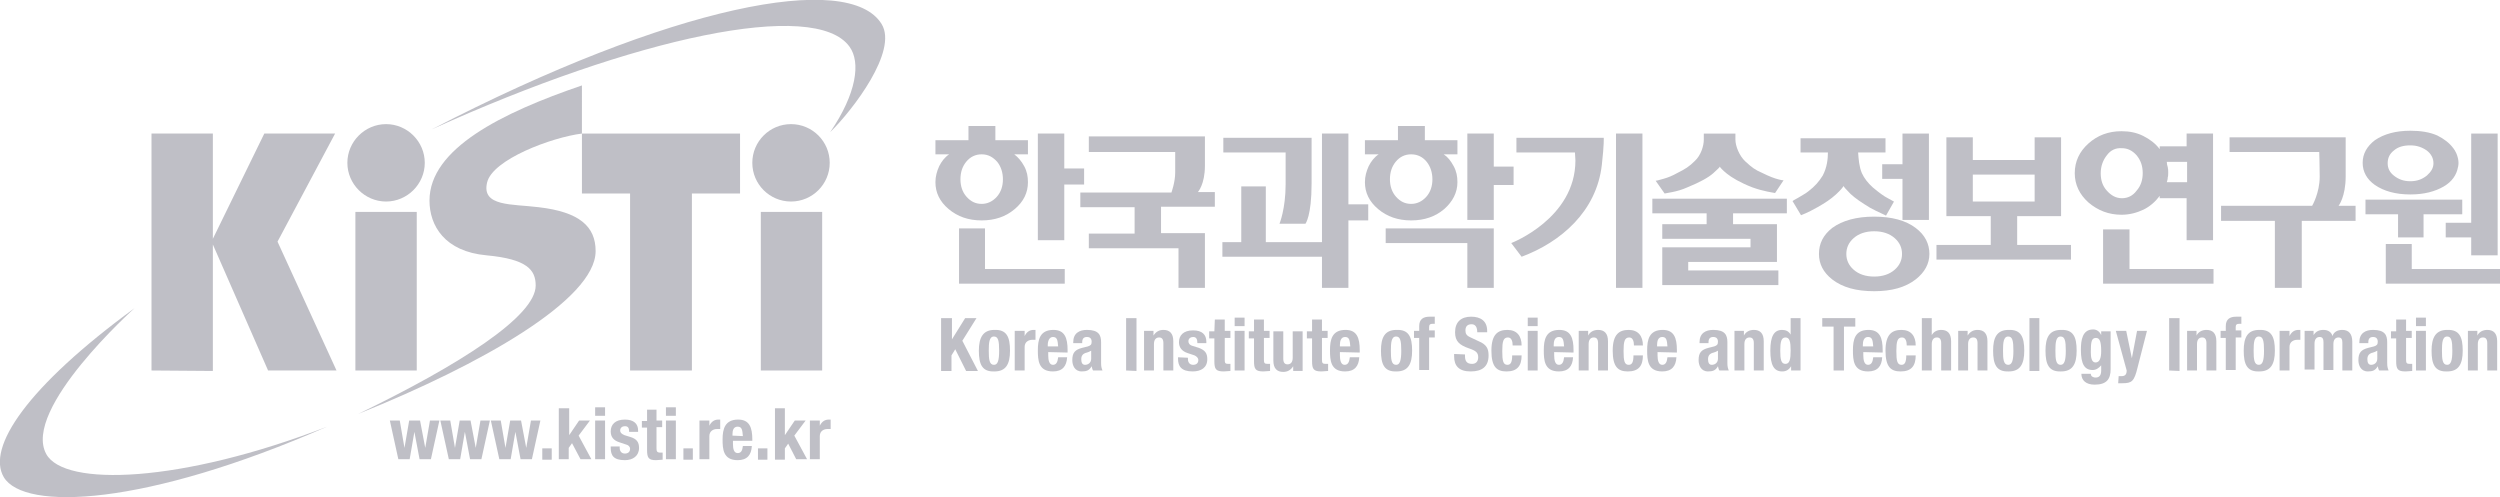 <?xml version="1.0" encoding="utf-8"?>
<!-- Generator: Adobe Illustrator 24.1.2, SVG Export Plug-In . SVG Version: 6.00 Build 0)  -->
<svg version="1.1" id="Layer_1" xmlns="http://www.w3.org/2000/svg" xmlns:xlink="http://www.w3.org/1999/xlink" x="0px" y="0px"
	 viewBox="0 0 529.7 105.3" style="enable-background:new 0 0 529.7 105.3;" xml:space="preserve">
<style type="text/css">
	.st0{fill:#BFBFC6;}
</style>
<path class="st0" d="M201.7,67.4v4.5l0,0l2.8-4.5h2.4l-3,4.8l3.3,6.4h-2.5l-2.3-4.6l-0.8,1.3v3.3h-2.2V67.4H201.7z"/>
<path class="st0" d="M209.5,74.3c0-1.7,0.1-3,1.1-3c0.9,0,1.1,0.9,1.1,3s-0.3,3-1.1,3C209.6,77.3,209.5,76.1,209.5,74.3z
	 M207.4,74.3c0,2.9,0.7,4.5,3.3,4.4c2.4,0,3.3-1.5,3.3-4.4s-0.7-4.5-3.3-4.4C208.3,69.9,207.4,71.5,207.4,74.3z"/>
<path class="st0" d="M215.1,70.1h2v1.1l0,0c0.4-0.8,1-1.3,1.9-1.3c0.1,0,0.3,0,0.4,0V72c-0.2,0-0.5,0-0.7,0c-0.7,0-1.6,0.4-1.6,1.5
	v5H215v-8.4H215.1z"/>
<path class="st0" d="M222,73.4v-0.3c0-0.8,0.3-1.7,1.1-1.7c0.9,0,1,0.7,1.1,2H222z M226.2,74.7v-0.5c0-2.6-0.6-4.3-3-4.3
	c-2.9,0-3.3,2.1-3.3,4.3c0,2.1,0.1,4.5,3.2,4.5c2,0,2.9-1.1,3-3h-1.9c-0.1,1-0.4,1.6-1.1,1.6c-0.8,0-1-1-1-2v-0.7L226.2,74.7
	L226.2,74.7z"/>
<path class="st0" d="M231.2,76c0,0.9-0.7,1.3-1.3,1.3s-0.8-0.5-0.8-1.2s0.3-1.2,1.2-1.4c0.3-0.1,0.6-0.2,0.9-0.4L231.2,76L231.2,76z
	 M229.3,72.7v-0.2c0-0.7,0.3-1.1,1-1.1s1,0.4,1,1s-0.2,0.8-0.8,1l-1.2,0.3c-1.5,0.4-2.1,1-2.1,2.6c0,1.1,0.5,2.4,2,2.4
	c1,0,1.6-0.2,2.1-1.1l0,0c0.1,0.3,0.1,0.6,0.3,0.9h2c-0.2-0.5-0.3-0.8-0.3-1.6v-4.4c0-1.5-0.5-2.6-3-2.6c-1.6,0-2.9,0.7-2.9,2.6v0.2
	C227.4,72.7,229.3,72.7,229.3,72.7z"/>
<path class="st0" d="M238.6,78.5V67.4h2.2v11.2L238.6,78.5L238.6,78.5z"/>
<path class="st0" d="M242.4,70.1h2v1l0,0c0.5-0.8,1.2-1.2,2.1-1.2c1.3,0,2.1,0.7,2.1,2.4v6.2h-2.1v-5.8c0-0.8-0.3-1.2-0.9-1.2
	c-0.7,0-1.1,0.5-1.1,1.4v5.6h-2.1V70.1z"/>
<path class="st0" d="M251.7,75.8v0.3c0,0.7,0.4,1.2,1.1,1.2c0.6,0,1.1-0.3,1.1-1c0-0.5-0.4-0.8-0.8-1l-1.5-0.5
	c-1.2-0.4-1.8-1.2-1.8-2.3c0-1.4,0.9-2.5,3-2.5c1.9,0,2.8,0.9,2.8,2.4v0.3h-1.9c0-0.8-0.2-1.3-0.9-1.3c-0.5,0-1,0.3-1,0.9
	c0,0.4,0.2,0.8,0.9,1l1.3,0.4c1.3,0.5,1.8,1.1,1.8,2.4c0,1.8-1.3,2.6-3.1,2.6c-2.4,0-3.1-1.1-3.1-2.7v-0.3L251.7,75.8L251.7,75.8z"
	/>
<path class="st0" d="M257.4,67.7h2.1v2.4h1.2v1.5h-1.2v4.6c0,0.7,0.1,0.9,0.7,0.9c0.2,0,0.3,0,0.5,0v1.5c-0.5,0-0.9,0.1-1.4,0.1
	c-1.7,0-2-0.5-2-2.2v-4.8h-1.1v-1.5h1.1L257.4,67.7L257.4,67.7z"/>
<path class="st0" d="M261.6,70.1h2.1v8.4h-2.1V70.1z M261.6,67.3h2.1v1.8h-2.1V67.3z"/>
<path class="st0" d="M265.7,67.7h2.1v2.4h1.2v1.5h-1.2v4.6c0,0.7,0.1,0.9,0.8,0.9c0.2,0,0.3,0,0.5,0v1.5c-0.5,0-0.9,0.1-1.4,0.1
	c-1.7,0-2-0.5-2-2.2v-4.8h-1.1v-1.5h1.1V67.7z"/>
<path class="st0" d="M274,77.6L274,77.6c-0.5,0.8-1.2,1.2-2.1,1.2c-1.3,0-2.1-0.7-2.1-2.4v-6.2h2.1V76c0,0.8,0.3,1.2,0.9,1.2
	c0.7,0,1.1-0.5,1.1-1.4v-5.6h2.1v8.4h-2V77.6z"/>
<path class="st0" d="M278,67.7h2.1v2.4h1.2v1.5h-1.2v4.6c0,0.7,0.1,0.9,0.8,0.9c0.2,0,0.3,0,0.5,0v1.5c-0.5,0-0.9,0.1-1.4,0.1
	c-1.7,0-2-0.5-2-2.2v-4.8h-1.1v-1.5h1.1V67.7z"/>
<path class="st0" d="M283.9,73.4v-0.3c0-0.8,0.2-1.7,1.1-1.7s1,0.7,1.1,2H283.9z M288.1,74.7v-0.5c0-2.6-0.6-4.3-3-4.3
	c-2.9,0-3.3,2.1-3.3,4.3c0,2.1,0.1,4.5,3.2,4.5c2,0,2.9-1.1,3-3h-2c-0.1,1-0.4,1.6-1.1,1.6c-0.8,0-1-1-1-2v-0.7L288.1,74.7
	L288.1,74.7z"/>
<path class="st0" d="M294.7,74.3c0-1.7,0.1-3,1.1-3c0.9,0,1.1,0.9,1.1,3s-0.3,3-1.1,3C294.8,77.3,294.7,76.1,294.7,74.3z
	 M292.6,74.3c0,2.9,0.7,4.5,3.3,4.4c2.4,0,3.3-1.5,3.3-4.4s-0.7-4.5-3.3-4.4C293.4,69.9,292.6,71.5,292.6,74.3z"/>
<path class="st0" d="M300.7,71.6h-1.1v-1.5h1.1v-1c0-1.5,0.9-2,2.2-2c0.4,0,0.8,0,1.1,0v1.5c-0.1,0-0.3,0-0.4,0
	c-0.6,0-0.8,0.2-0.8,0.7V70h1.2v1.5h-1.2v6.9h-2.1L300.7,71.6L300.7,71.6z"/>
<path class="st0" d="M310.4,75.1v0.3c0,1,0.3,1.7,1.5,1.7c0.7,0,1.3-0.4,1.3-1.4s-0.5-1.4-2-1.9c-2-0.7-2.9-1.5-2.9-3.4
	c0-2.2,1.3-3.3,3.4-3.3c2,0,3.4,0.9,3.4,3v0.3H313c0-1.1-0.4-1.7-1.2-1.7c-1,0-1.3,0.6-1.3,1.3c0,0.7,0.2,1.1,1.1,1.5l1.7,0.8
	c1.7,0.7,2.1,1.6,2.1,3c0,2.4-1.4,3.4-3.8,3.4c-2.5,0-3.5-1.2-3.5-3.2V75L310.4,75.1L310.4,75.1z"/>
<path class="st0" d="M320.5,73.2c0-0.8-0.2-1.7-1-1.7c-1,0-1.2,0.9-1.2,2.9c0,2.1,0.2,2.9,1.1,2.9c0.7,0,1-0.6,1-2h2
	c0,2.2-0.9,3.4-3.2,3.4c-2.1,0-3.2-1-3.2-4.4c0-3.5,1.4-4.4,3.4-4.4s3,1.3,3,3.3C322.4,73.2,320.5,73.2,320.5,73.2z"/>
<path class="st0" d="M323.7,70.1h2.1v8.4h-2.1V70.1z M323.7,67.3h2.1v1.8h-2.1V67.3z"/>
<path class="st0" d="M329.2,73.4v-0.3c0-0.8,0.2-1.7,1.1-1.7s1,0.7,1.1,2H329.2z M333.4,74.7v-0.5c0-2.6-0.6-4.3-3-4.3
	c-2.9,0-3.3,2.1-3.3,4.3c0,2.1,0.1,4.5,3.2,4.5c2,0,2.9-1.1,3-3h-1.9c-0.1,1-0.4,1.6-1.1,1.6c-0.8,0-1-1-1-2v-0.7L333.4,74.7
	L333.4,74.7z"/>
<path class="st0" d="M334.5,70.1h2v1l0,0c0.4-0.8,1.2-1.2,2.1-1.2c1.3,0,2.1,0.7,2.1,2.4v6.2h-2.1v-5.8c0-0.8-0.3-1.2-0.9-1.2
	c-0.7,0-1.1,0.5-1.1,1.4v5.6h-2.1V70.1z"/>
<path class="st0" d="M346.2,73.2c0-0.8-0.2-1.7-1-1.7c-1,0-1.2,0.9-1.2,2.9c0,2.1,0.2,2.9,1.1,2.9c0.7,0,1-0.6,1-2h2
	c0,2.2-0.9,3.4-3.2,3.4c-2.1,0-3.2-1-3.2-4.4c0-3.5,1.4-4.4,3.4-4.4s3,1.3,3,3.3C348.1,73.2,346.2,73.2,346.2,73.2z"/>
<path class="st0" d="M351.1,73.4v-0.3c0-0.8,0.2-1.7,1.1-1.7s1,0.7,1.1,2H351.1z M355.3,74.7v-0.5c0-2.6-0.6-4.3-3-4.3
	c-2.9,0-3.3,2.1-3.3,4.3c0,2.1,0.1,4.5,3.2,4.5c2,0,2.9-1.1,3-3h-1.9c-0.1,1-0.4,1.6-1.1,1.6c-0.8,0-1-1-1-2v-0.7L355.3,74.7
	L355.3,74.7z"/>
<path class="st0" d="M364,76c0,0.9-0.7,1.3-1.3,1.3c-0.6,0-0.8-0.5-0.8-1.2s0.3-1.2,1.2-1.4c0.3-0.1,0.6-0.2,0.9-0.4L364,76L364,76z
	 M362,72.7v-0.2c0-0.7,0.3-1.1,1-1.1s1,0.4,1,1s-0.2,0.8-0.8,1l-1.2,0.3c-1.5,0.4-2.1,1-2.1,2.6c0,1.1,0.5,2.4,2,2.4
	c1,0,1.6-0.2,2.1-1.1l0,0c0.1,0.3,0.1,0.6,0.3,0.9h2c-0.2-0.5-0.3-0.8-0.3-1.6v-4.4c0-1.5-0.5-2.6-3-2.6c-1.6,0-2.9,0.7-2.9,2.6v0.2
	C360.1,72.7,362,72.7,362,72.7z"/>
<path class="st0" d="M367.5,70.1h2v1l0,0c0.4-0.8,1.2-1.2,2.1-1.2c1.3,0,2.1,0.7,2.1,2.4v6.2h-2.1v-5.8c0-0.8-0.3-1.2-0.9-1.2
	c-0.7,0-1.1,0.5-1.1,1.4v5.6h-2.1V70.1z"/>
<path class="st0" d="M377.2,74.3c0-1.8,0.2-2.8,1.1-2.8s1.1,0.9,1.1,2.8c0,1.8-0.2,2.8-1.1,2.8C377.4,77.1,377.2,76.2,377.2,74.3z
	 M379.5,78.5h2V67.4h-2.1v3.5l0,0c-0.4-0.7-1-1-1.8-1c-1.7,0-2.5,1.3-2.5,4.4s0.8,4.4,2.5,4.4c0.8,0,1.4-0.3,1.9-1.1l0,0V78.5z"/>
<path class="st0" d="M393.1,67.4v1.8h-2.4v9.3h-2.2v-9.3h-2.4v-1.8H393.1z"/>
<path class="st0" d="M394.7,73.4v-0.3c0-0.8,0.2-1.7,1.1-1.7s1,0.7,1.1,2H394.7z M398.9,74.7v-0.5c0-2.6-0.6-4.3-3-4.3
	c-2.9,0-3.3,2.1-3.3,4.3c0,2.1,0.1,4.5,3.2,4.5c2,0,2.9-1.1,3-3h-1.9c-0.1,1-0.4,1.6-1.1,1.6c-0.8,0-1-1-1-2v-0.7L398.9,74.7
	L398.9,74.7z"/>
<path class="st0" d="M404,73.2c0-0.8-0.2-1.7-1-1.7c-1,0-1.2,0.9-1.2,2.9c0,2.1,0.2,2.9,1.1,2.9c0.7,0,1-0.6,1-2h2
	c0,2.2-0.9,3.4-3.2,3.4c-2.1,0-3.2-1-3.2-4.4c0-3.5,1.4-4.4,3.4-4.4s3,1.3,3,3.3C405.9,73.2,404,73.2,404,73.2z"/>
<path class="st0" d="M407.2,67.4h2.1V71l0,0c0.4-0.7,1.1-1.1,2-1.1c1.3,0,2.1,0.7,2.1,2.4v6.2h-2.1v-5.8c0-0.8-0.3-1.2-0.9-1.2
	c-0.7,0-1.1,0.5-1.1,1.4v5.6h-2.1V67.4z"/>
<path class="st0" d="M414.9,70.1h2v1l0,0c0.5-0.8,1.2-1.2,2.1-1.2c1.3,0,2.1,0.7,2.1,2.4v6.2H419v-5.8c0-0.8-0.3-1.2-0.9-1.2
	c-0.7,0-1.1,0.5-1.1,1.4v5.6h-2.1V70.1z"/>
<path class="st0" d="M424.4,74.3c0-1.7,0.1-3,1.1-3c0.9,0,1.1,0.9,1.1,3s-0.3,3-1.1,3C424.5,77.3,424.4,76.1,424.4,74.3z
	 M422.3,74.3c0,2.9,0.7,4.5,3.3,4.4c2.4,0,3.3-1.5,3.3-4.4s-0.7-4.5-3.3-4.4C423.1,69.9,422.3,71.5,422.3,74.3z"/>
<path class="st0" d="M430,67.4h2.1v11.2H430V67.4z"/>
<path class="st0" d="M435.5,74.3c0-1.7,0.1-3,1.1-3c0.9,0,1.1,0.9,1.1,3s-0.3,3-1.1,3C435.6,77.3,435.5,76.1,435.5,74.3z
	 M433.4,74.3c0,2.9,0.7,4.5,3.3,4.4c2.4,0,3.3-1.5,3.3-4.4s-0.7-4.5-3.3-4.4C434.2,69.9,433.4,71.5,433.4,74.3z"/>
<path class="st0" d="M443,74.6c0-2.3,0.2-3,1.1-3c0.8,0,1.1,0.8,1.1,2.8c0,1.4-0.3,2.4-1.2,2.4C443.2,76.8,443,75.8,443,74.6z
	 M445.2,70.1V71l0,0c-0.4-0.9-1.1-1.2-1.7-1.2c-2.3,0-2.6,2.3-2.6,4.3c0,3.1,0.8,4.3,2.5,4.3c0.7,0,1.3-0.4,1.8-1l0,0v1.1
	c0,0.9-0.3,1.5-1.2,1.5c-0.3,0-0.5-0.1-0.7-0.2s-0.3-0.4-0.3-0.6h-2c0,1.4,1,2.3,2.8,2.3c2.5,0,3.4-1.1,3.4-3.3v-8h-2V70.1z"/>
<path class="st0" d="M448.9,79.7c0.2,0,0.4,0,0.6,0c0.8,0,1.1-0.4,1.1-1.2l-2.3-8.4h2.2l1.2,5.8l0,0l1.1-5.8h2.1l-2,7.8
	c-0.7,2.9-1.2,3.3-3.2,3.3h-0.9L448.9,79.7L448.9,79.7z"/>
<path class="st0" d="M459.6,78.5V67.4h2.2v11.2L459.6,78.5L459.6,78.5z"/>
<path class="st0" d="M463.4,70.1h2v1l0,0c0.4-0.8,1.2-1.2,2.1-1.2c1.3,0,2.1,0.7,2.1,2.4v6.2h-2.1v-5.8c0-0.8-0.3-1.2-0.9-1.2
	c-0.7,0-1.1,0.5-1.1,1.4v5.6h-2.1V70.1z"/>
<path class="st0" d="M471.6,71.6h-1.1v-1.5h1.1v-1c0-1.5,0.9-2,2.2-2c0.4,0,0.8,0,1.1,0v1.5c-0.1,0-0.3,0-0.4,0
	c-0.6,0-0.8,0.2-0.8,0.7V70h1.2v1.5h-1.2v6.9h-2.1L471.6,71.6L471.6,71.6z"/>
<path class="st0" d="M477.5,74.3c0-1.7,0.1-3,1.1-3c0.9,0,1.1,0.9,1.1,3s-0.3,3-1.1,3C477.6,77.3,477.5,76.1,477.5,74.3z
	 M475.4,74.3c0,2.9,0.7,4.5,3.3,4.4c2.4,0,3.3-1.5,3.3-4.4s-0.7-4.5-3.3-4.4C476.2,69.9,475.4,71.5,475.4,74.3z"/>
<path class="st0" d="M483.1,70.1h2v1.1l0,0c0.4-0.8,1-1.3,1.9-1.3c0.1,0,0.3,0,0.4,0V72c-0.2,0-0.4,0-0.7,0c-0.7,0-1.6,0.4-1.6,1.5
	v5H483v-8.4H483.1z"/>
<path class="st0" d="M488.2,70.1h2V71l0,0c0.5-0.8,1.2-1.1,2.1-1.1c1,0,1.7,0.5,1.9,1.3l0,0c0.3-0.9,1.1-1.3,2.1-1.3
	c1.4,0,2.1,0.9,2.1,2.5v6.1h-2.1v-5.9c0-0.7-0.2-1.1-0.8-1.1c-0.7,0-1.1,0.5-1.1,1.4v5.5h-2.1v-5.9c0-0.7-0.2-1.1-0.8-1.1
	c-0.7,0-1.1,0.5-1.1,1.4v5.5h-2.1v-8.2H488.2z"/>
<path class="st0" d="M503.7,76c0,0.9-0.7,1.3-1.3,1.3c-0.6,0-0.8-0.5-0.8-1.2s0.3-1.2,1.2-1.4c0.3-0.1,0.6-0.2,0.9-0.4L503.7,76
	L503.7,76z M501.8,72.7v-0.2c0-0.7,0.3-1.1,1-1.1s1,0.4,1,1s-0.2,0.8-0.8,1l-1.2,0.3c-1.5,0.4-2.1,1-2.1,2.6c0,1.1,0.5,2.4,2,2.4
	c1,0,1.6-0.2,2.1-1.1l0,0c0.1,0.3,0.1,0.6,0.3,0.9h2c-0.2-0.5-0.3-0.8-0.3-1.6v-4.4c0-1.5-0.5-2.6-3-2.6c-1.6,0-2.9,0.7-2.9,2.6v0.2
	C499.9,72.7,501.8,72.7,501.8,72.7z"/>
<path class="st0" d="M507.7,67.7h2.1v2.4h1.2v1.5h-1.2v4.6c0,0.7,0.1,0.9,0.8,0.9c0.2,0,0.3,0,0.5,0v1.5c-0.5,0-0.9,0.1-1.4,0.1
	c-1.7,0-2-0.5-2-2.2v-4.8h-1.1v-1.5h1.1V67.7z"/>
<path class="st0" d="M511.9,70.1h2.1v8.4h-2.1V70.1z M511.9,67.3h2.1v1.8h-2.1V67.3z"/>
<path class="st0" d="M517.4,74.3c0-1.7,0.1-3,1.1-3c0.9,0,1.1,0.9,1.1,3s-0.3,3-1.1,3C517.5,77.3,517.4,76.1,517.4,74.3z
	 M515.2,74.3c0,2.9,0.7,4.5,3.3,4.4c2.4,0,3.3-1.5,3.3-4.4s-0.7-4.5-3.3-4.4C516.1,69.9,515.2,71.5,515.2,74.3z"/>
<path class="st0" d="M522.9,70.1h2v1l0,0c0.4-0.8,1.2-1.2,2.1-1.2c1.3,0,2.1,0.7,2.1,2.4v6.2H527v-5.8c0-0.8-0.3-1.2-0.9-1.2
	c-0.7,0-1.1,0.5-1.1,1.4v5.6h-2.1V70.1z"/>
<path class="st0" d="M373.3,36.6c1.6,0.8,2.7,1.2,3.5,1.4c0.7,0.2,1.1,0.2,1.1,0.2l-1.8,2.7c0,0-0.6-0.1-1.6-0.3s-2.1-0.5-3.2-0.9
	c-2.6-1-4.4-2.1-5.4-2.9c-1-0.8-1.5-1.4-1.5-1.5c0,0.1-0.5,0.6-1.4,1.4c-1,0.9-2.8,1.9-5.5,3c-1.1,0.5-2.2,0.8-3.2,1
	s-1.5,0.3-1.6,0.3l-1.9-2.7c0.1,0,0.6-0.1,1.6-0.4c1.1-0.3,2-0.7,2.9-1.2c1.8-0.9,2.6-1.4,3.8-2.6c1.3-1.2,1.9-3.2,1.9-4.5v-1.3h6.7
	v1.3c0,1.3,0.8,3.4,2.1,4.6C371.2,35.5,371.9,36,373.3,36.6z"/>
<path class="st0" d="M386.2,37.2c-0.8,1.3-1.7,2.3-3,3.3c-0.6,0.5-1.4,0.9-2.2,1.4c-0.8,0.4-1.2,0.7-1.2,0.7l1.8,3
	c0,0,1.4-0.5,3.5-1.7c1.6-0.9,2.8-1.7,3.9-2.7s1.6-1.7,1.6-1.8c0,0.1,0.5,0.7,1.5,1.7c1.1,1,2.3,1.8,4.1,2.9c1.8,1,3.4,1.6,3.4,1.7
	l1.7-3c-0.1,0-0.5-0.3-1.3-0.7s-1.9-1.2-3.2-2.3c-1-0.9-1.8-1.9-2.3-3c-0.6-1.4-0.7-3-0.8-4.4h5.8v-3h-18v3h5.8
	C387.3,33.7,387.1,35.5,386.2,37.2z"/>
<path class="st0" d="M214.9,32.7c0.8,0.6,1.5,1.4,2.1,2.5s0.8,2.2,0.8,3.4c0,2.2-0.9,4.1-2.8,5.7c-1.9,1.6-4.2,2.4-7,2.4
	s-5.1-0.8-7-2.4c-1.9-1.6-2.8-3.5-2.8-5.7c0-1.2,0.3-2.3,0.8-3.4c0.5-1,1.2-1.9,2.1-2.5h-2.9v-3h7v-3h5.7v3h6.9v3H214.9z M208,32.7
	c-1.3,0-2.4,0.5-3.3,1.6c-0.8,1-1.2,2.2-1.2,3.7c0,1.4,0.4,2.7,1.3,3.7c0.9,1,1.9,1.5,3.2,1.5c1.2,0,2.3-0.5,3.2-1.5
	s1.3-2.3,1.3-3.7s-0.4-2.7-1.2-3.7C210.4,33.3,209.4,32.7,208,32.7L208,32.7L208,32.7z M219.9,28.3h5.6v7.4h4.2v3.4h-4.2v11.8h-5.6
	V28.3z M203.2,48.4h5.5V57h16.9v3.1h-22.4V48.4z"/>
<path class="st0" d="M255.3,28.8c0,0,0,3.3,0,6.3c0,4-1.5,5.6-1.5,5.6h3.6v3.1H246v5.6h9.3V61h-5.6v-8.4h-19v-3.1h9.7v-5.6h-11.5
	v-3.1h19.3c0,0,0.8-2.2,0.8-4.2s0-4.4,0-4.4h-18.3v-3.3h24.6V28.8z"/>
<path class="st0" d="M277.9,38.9c0,6.9-1.3,8.5-1.3,8.5h-5.5c0,0,1.3-3.1,1.3-8.4c0-4,0-6.7,0-6.7h-13.2v-3.1h18.7
	C277.9,29.1,277.9,35.3,277.9,38.9z M268.2,51.3h11.9v-23h5.6v15h4.2v3.4h-4.2V61h-5.6v-6.6H259v-3.1h4V39.5h5.2V51.3z"/>
<path class="st0" d="M305.9,32.7c0.9,0.6,1.5,1.4,2.1,2.5s0.8,2.2,0.8,3.4c0,2.2-1,4.1-2.8,5.7c-1.9,1.6-4.2,2.4-7,2.4
	s-5.1-0.8-7-2.4c-1.9-1.6-2.8-3.5-2.8-5.7c0-1.2,0.3-2.3,0.8-3.4c0.5-1,1.2-1.9,2.1-2.5h-2.9v-3h7v-3h5.7v3h6.9v3H305.9z M299,32.7
	c-1.3,0-2.4,0.5-3.3,1.6c-0.8,1-1.2,2.2-1.2,3.7c0,1.4,0.4,2.7,1.3,3.7s1.9,1.5,3.2,1.5c1.2,0,2.3-0.5,3.2-1.5
	c0.9-1,1.3-2.3,1.3-3.7s-0.4-2.7-1.2-3.7C301.5,33.3,300.4,32.7,299,32.7L299,32.7L299,32.7z M310.9,28.3h5.6v7h4.2v3.9h-4.2v7.4
	h-5.6V28.3z M316.5,61h-5.6v-9.5h-17.3v-3.1h22.9V61z"/>
<path class="st0" d="M333.7,32.3h-12.4v-3.1h18.5c0,0,0.1,1.3-0.4,5.7c-1.1,9.9-8.7,16.4-17,19.5l-2.2-2.9c0,0,13.6-5.2,13.6-17.5
	C333.7,32.3,333.7,32.3,333.7,32.3z M342.4,28.3h5.6V61h-5.6V28.3z"/>
<path class="st0" d="M350.1,45.2v-3.1h28.5v3.1h-11.4v2.3h9.3v8h-18.8v1.8h19.1v3.1h-24.6v-8h18.7v-1.8h-18.7v-3.1h9.4v-2.3H350.1z"
	/>
<path class="st0" d="M412.4,29.1h5.6v4.8h13.1v-4.8h5.6v16.7h-9.3v6.1h11.4V55h-28.5v-3.1h11.5v-6.1h-9.4L412.4,29.1L412.4,29.1z
	 M431.1,37H418v5.7h13.1V37z"/>
<path class="st0" d="M463.3,42h-5.7v-0.5c-0.9,1.2-2,2.2-3.4,2.9c-1.5,0.7-3,1.1-4.7,1.1c-2.7,0-5-0.9-7-2.6
	c-1.9-1.7-2.9-3.8-2.9-6.2c0-2.5,1-4.6,2.9-6.3s4.2-2.6,7-2.6c1.7,0,3.2,0.3,4.6,1s2.6,1.6,3.5,2.8V31h5.7v-2.7h5.6v22.6h-5.6V42z
	 M446.4,32.9c-0.8,1-1.3,2.3-1.3,3.8s0.4,2.7,1.3,3.7s1.9,1.6,3.2,1.6c1.2,0,2.3-0.5,3.1-1.6c0.9-1,1.3-2.3,1.3-3.7
	c0-1.5-0.4-2.7-1.3-3.8c-0.9-1-1.9-1.5-3.1-1.5C448.3,31.3,447.2,31.8,446.4,32.9z M459.3,35.4c0.1,0.4,0.1,0.8,0.1,1.2
	c0,0.3,0,0.7-0.1,1c0,0.4-0.1,0.7-0.2,1h4.3v-4.3h-4.3C459.1,34.7,459.2,35.1,459.3,35.4z M445.7,48.6h5.5V57H469v3.1h-23.4V48.6
	H445.7z"/>
<path class="st0" d="M497,29.1c0,0,0,5.7,0,8.3c0,4.3-1.5,6.2-1.5,6.2h3.6v3.2h-11.4V61H482V46.8h-11.4v-3.2h19.3
	c0,0,1.6-2.7,1.6-6.2c0-2.3-0.1-5.2-0.1-5.2h-19v-3.1C472.4,29.1,497,29.1,497,29.1z"/>
<g>
	<polygon class="st0" points="398.8,37.9 403.1,37.9 403.1,46.6 408.7,46.6 408.7,28.3 403.1,28.3 403.1,34.8 398.8,34.8 	"/>
	<path class="st0" d="M405.9,48.3c-2.1-1.6-5.1-2.4-8.8-2.4c-3.7,0-6.7,0.8-8.9,2.4c-1.9,1.5-2.8,3.3-2.8,5.5c0,2.1,0.9,3.9,2.8,5.4
		c2.2,1.7,5.1,2.5,8.9,2.5c3.7,0,6.6-0.8,8.8-2.5c1.9-1.5,2.9-3.3,2.9-5.4C408.8,51.7,407.9,49.8,405.9,48.3z M401.5,57.1
		c-1.1,1-2.6,1.5-4.4,1.5s-3.3-0.5-4.4-1.5c-1-0.9-1.5-2-1.5-3.3s0.5-2.4,1.5-3.3c1.1-1,2.6-1.5,4.4-1.5s3.3,0.5,4.4,1.5
		c1,0.9,1.5,2,1.5,3.3S402.5,56.2,401.5,57.1z"/>
</g>
<g>
	<polygon class="st0" points="523.6,54.1 529.2,54.1 529.2,28.3 523.6,28.3 523.6,47.2 518.2,47.2 518.2,50.3 523.6,50.3 	"/>
	<polygon class="st0" points="511,57 511,51.7 505.5,51.7 505.5,60.1 529.7,60.1 529.7,57 	"/>
	<path class="st0" d="M503.2,39.2c1.9,1.3,4.4,2,7.5,2c2.9,0,5.2-0.6,7.1-1.7c1.7-1,2.7-2.4,3-4.1c0,0,0.3-0.9-0.1-2.2
		c-0.3-1.1-0.9-1.8-0.9-1.8c-0.8-1.1-2-2-3.4-2.7c-1.6-0.7-3.5-1-5.7-1c-3.1,0-5.6,0.7-7.5,2c-1.7,1.3-2.6,2.9-2.6,4.8
		C500.6,36.4,501.5,38,503.2,39.2z M507.2,31.9c0.9-0.8,2.1-1.1,3.5-1.1c1.4,0,2.5,0.4,3.5,1.1c0.9,0.7,1.4,1.6,1.4,2.7
		c0,1-0.5,1.8-1.4,2.6c-1,0.8-2.1,1.2-3.5,1.2c-1.4,0-2.5-0.4-3.5-1.2c-0.9-0.7-1.3-1.6-1.3-2.6C505.9,33.5,506.3,32.6,507.2,31.9z"
		/>
	<polygon class="st0" points="508.1,50.3 513.5,50.3 513.5,45.4 521.7,45.4 521.7,42.3 501.2,42.3 501.2,45.4 508.1,45.4 	"/>
</g>
<path class="st0" d="M88.3,78.5h-13V44.9h13V78.5z"/>
<path class="st0" d="M146.6,41v37.5h-13.1V41h-10.2V28.3h33.5V41H146.6z"/>
<path class="st0" d="M174.2,78.5h-13V44.9h13V78.5z"/>
<path class="st0" d="M90,34.5c0,4.5-3.7,8.2-8.2,8.2s-8.2-3.7-8.2-8.2s3.7-8.2,8.2-8.2S90,30,90,34.5z"/>
<path class="st0" d="M75.9,87.7c25.9-10.4,50.3-24.2,50.3-34.5c0-5.2-3.4-8.3-12.1-9.3c-5.6-0.7-12.1-0.1-10.9-5.2
	c1.1-4.9,13.7-9.6,20.1-10.4V18.1C106.3,23.9,91,31.5,91,42.5c0,5.3,3.2,10.8,12.1,11.6c8.6,0.8,10.4,3.1,10.4,6.4
	C113.5,67,97.4,77.3,75.9,87.7z"/>
<circle class="st0" cx="167.6" cy="34.5" r="8.2"/>
<g>
	<path class="st0" d="M9.8,96.2c-5.2-9.5,18.7-30.9,18.7-30.9C5.8,81.9-2.9,94.8,0.8,101.1c4.3,7.2,29.9,6.2,68.5-10.7
		C38.3,102.4,13.6,103.2,9.8,96.2z"/>
	<path class="st0" d="M186.8,5.1c-6.9-11.3-44.5-4-95.3,22.3c43-19.5,81.2-27.7,88.5-17.5c2.4,3.3,1.5,9.9-4.1,18.1
		C180.7,23.3,190.3,10.8,186.8,5.1z"/>
</g>
<path class="st0" d="M32.1,78.5V28.3h13v22.3L56,28.3h15L58.8,51.2l12.5,27.3H56.8L45.1,51.8v26.8L32.1,78.5L32.1,78.5z"/>
<g>
	<path class="st0" d="M82.6,89.1h2.1l1,5.8l0,0l1-5.8H89l1.1,5.8l0,0l1-5.8h2l-1.8,8.2h-2.4l-1.1-5.8l0,0l-1,5.8h-2.4L82.6,89.1z"/>
	<path class="st0" d="M93.3,89.1h2.1l1,5.8l0,0l1-5.8h2.3l1.1,5.8l0,0l1-5.8h2l-1.8,8.2h-2.4l-1.1-5.8l0,0l-1,5.8h-2.4L93.3,89.1z"
		/>
	<path class="st0" d="M104,89.1h2.1l1,5.8l0,0l1-5.8h2.3l1.1,5.8l0,0l1-5.8h2l-1.8,8.2h-2.4l-1.1-5.8l0,0l-1,5.8h-2.4L104,89.1z"/>
	<path class="st0" d="M116.9,95v2.4h-2V95H116.9z"/>
	<path class="st0" d="M120.6,86.5v5.7l0,0l2.1-3.1h2.3l-2.4,3.2l2.7,5H123l-1.8-3.4l-0.7,1v2.4h-2.1V86.5H120.6z"/>
	<path class="st0" d="M126.1,89.1h2.1v8.2h-2.1V89.1z M126.1,86.3h2.1v1.8h-2.1V86.3z"/>
	<path class="st0" d="M131.3,94.6v0.3c0,0.7,0.4,1.2,1.1,1.2c0.6,0,1.1-0.3,1.1-1c0-0.5-0.4-0.8-0.8-0.9l-1.5-0.5
		c-1.2-0.4-1.8-1.1-1.8-2.3c0-1.4,0.9-2.5,3-2.5c1.9,0,2.8,0.9,2.8,2.3v0.3h-1.9c0-0.8-0.2-1.2-0.9-1.2c-0.5,0-1,0.3-1,0.9
		c0,0.4,0.2,0.7,0.9,1l1.3,0.4c1.3,0.4,1.8,1.1,1.8,2.3c0,1.7-1.3,2.6-3,2.6c-2.4,0-3-1-3-2.6v-0.3
		C129.4,94.6,131.3,94.6,131.3,94.6z"/>
	<path class="st0" d="M137,86.8h2.1v2.3h1.2v1.4h-1.2V95c0,0.6,0.1,0.9,0.8,0.9c0.2,0,0.3,0,0.5,0v1.5c-0.5,0-0.9,0.1-1.4,0.1
		c-1.6,0-1.9-0.5-1.9-2.2v-4.7H136v-1.4h1.1v-2.4H137z"/>
	<path class="st0" d="M141.1,89.1h2.1v8.2h-2.1V89.1z M141.1,86.3h2.1v1.8h-2.1V86.3z"/>
	<path class="st0" d="M146.8,95v2.4h-2V95H146.8z"/>
	<path class="st0" d="M148.3,89.1h2v1.1l0,0c0.4-0.8,1-1.3,1.9-1.3c0.1,0,0.3,0,0.4,0v2c-0.2,0-0.4,0-0.7,0c-0.7,0-1.6,0.4-1.6,1.5
		v4.9h-2.1v-8.2H148.3z"/>
	<path class="st0" d="M155.2,92.3V92c0-0.8,0.2-1.6,1.1-1.6c0.9,0,1,0.7,1.1,2L155.2,92.3L155.2,92.3z M159.4,93.6v-0.5
		c0-2.5-0.6-4.2-3-4.2c-2.8,0-3.3,2-3.3,4.2c0,2,0.1,4.4,3.2,4.4c2,0,2.9-1.1,3-3h-1.9c-0.1,1-0.4,1.5-1.1,1.5c-0.8,0-1-0.9-1-1.9
		v-0.7h4.1V93.6z"/>
	<path class="st0" d="M162.6,95v2.4h-2V95H162.6z"/>
	<path class="st0" d="M166.3,86.5v5.7l0,0l2.1-3.1h2.3l-2.4,3.2l2.7,5h-2.3L167,94l-0.7,1v2.4h-2.1V86.5H166.3z"/>
	<path class="st0" d="M171.7,89.1h2v1.1l0,0c0.4-0.8,1-1.3,1.9-1.3c0.1,0,0.3,0,0.4,0v2c-0.2,0-0.4,0-0.7,0c-0.7,0-1.6,0.4-1.6,1.5
		v4.9h-2.1v-8.2H171.7z"/>
</g>
</svg>
